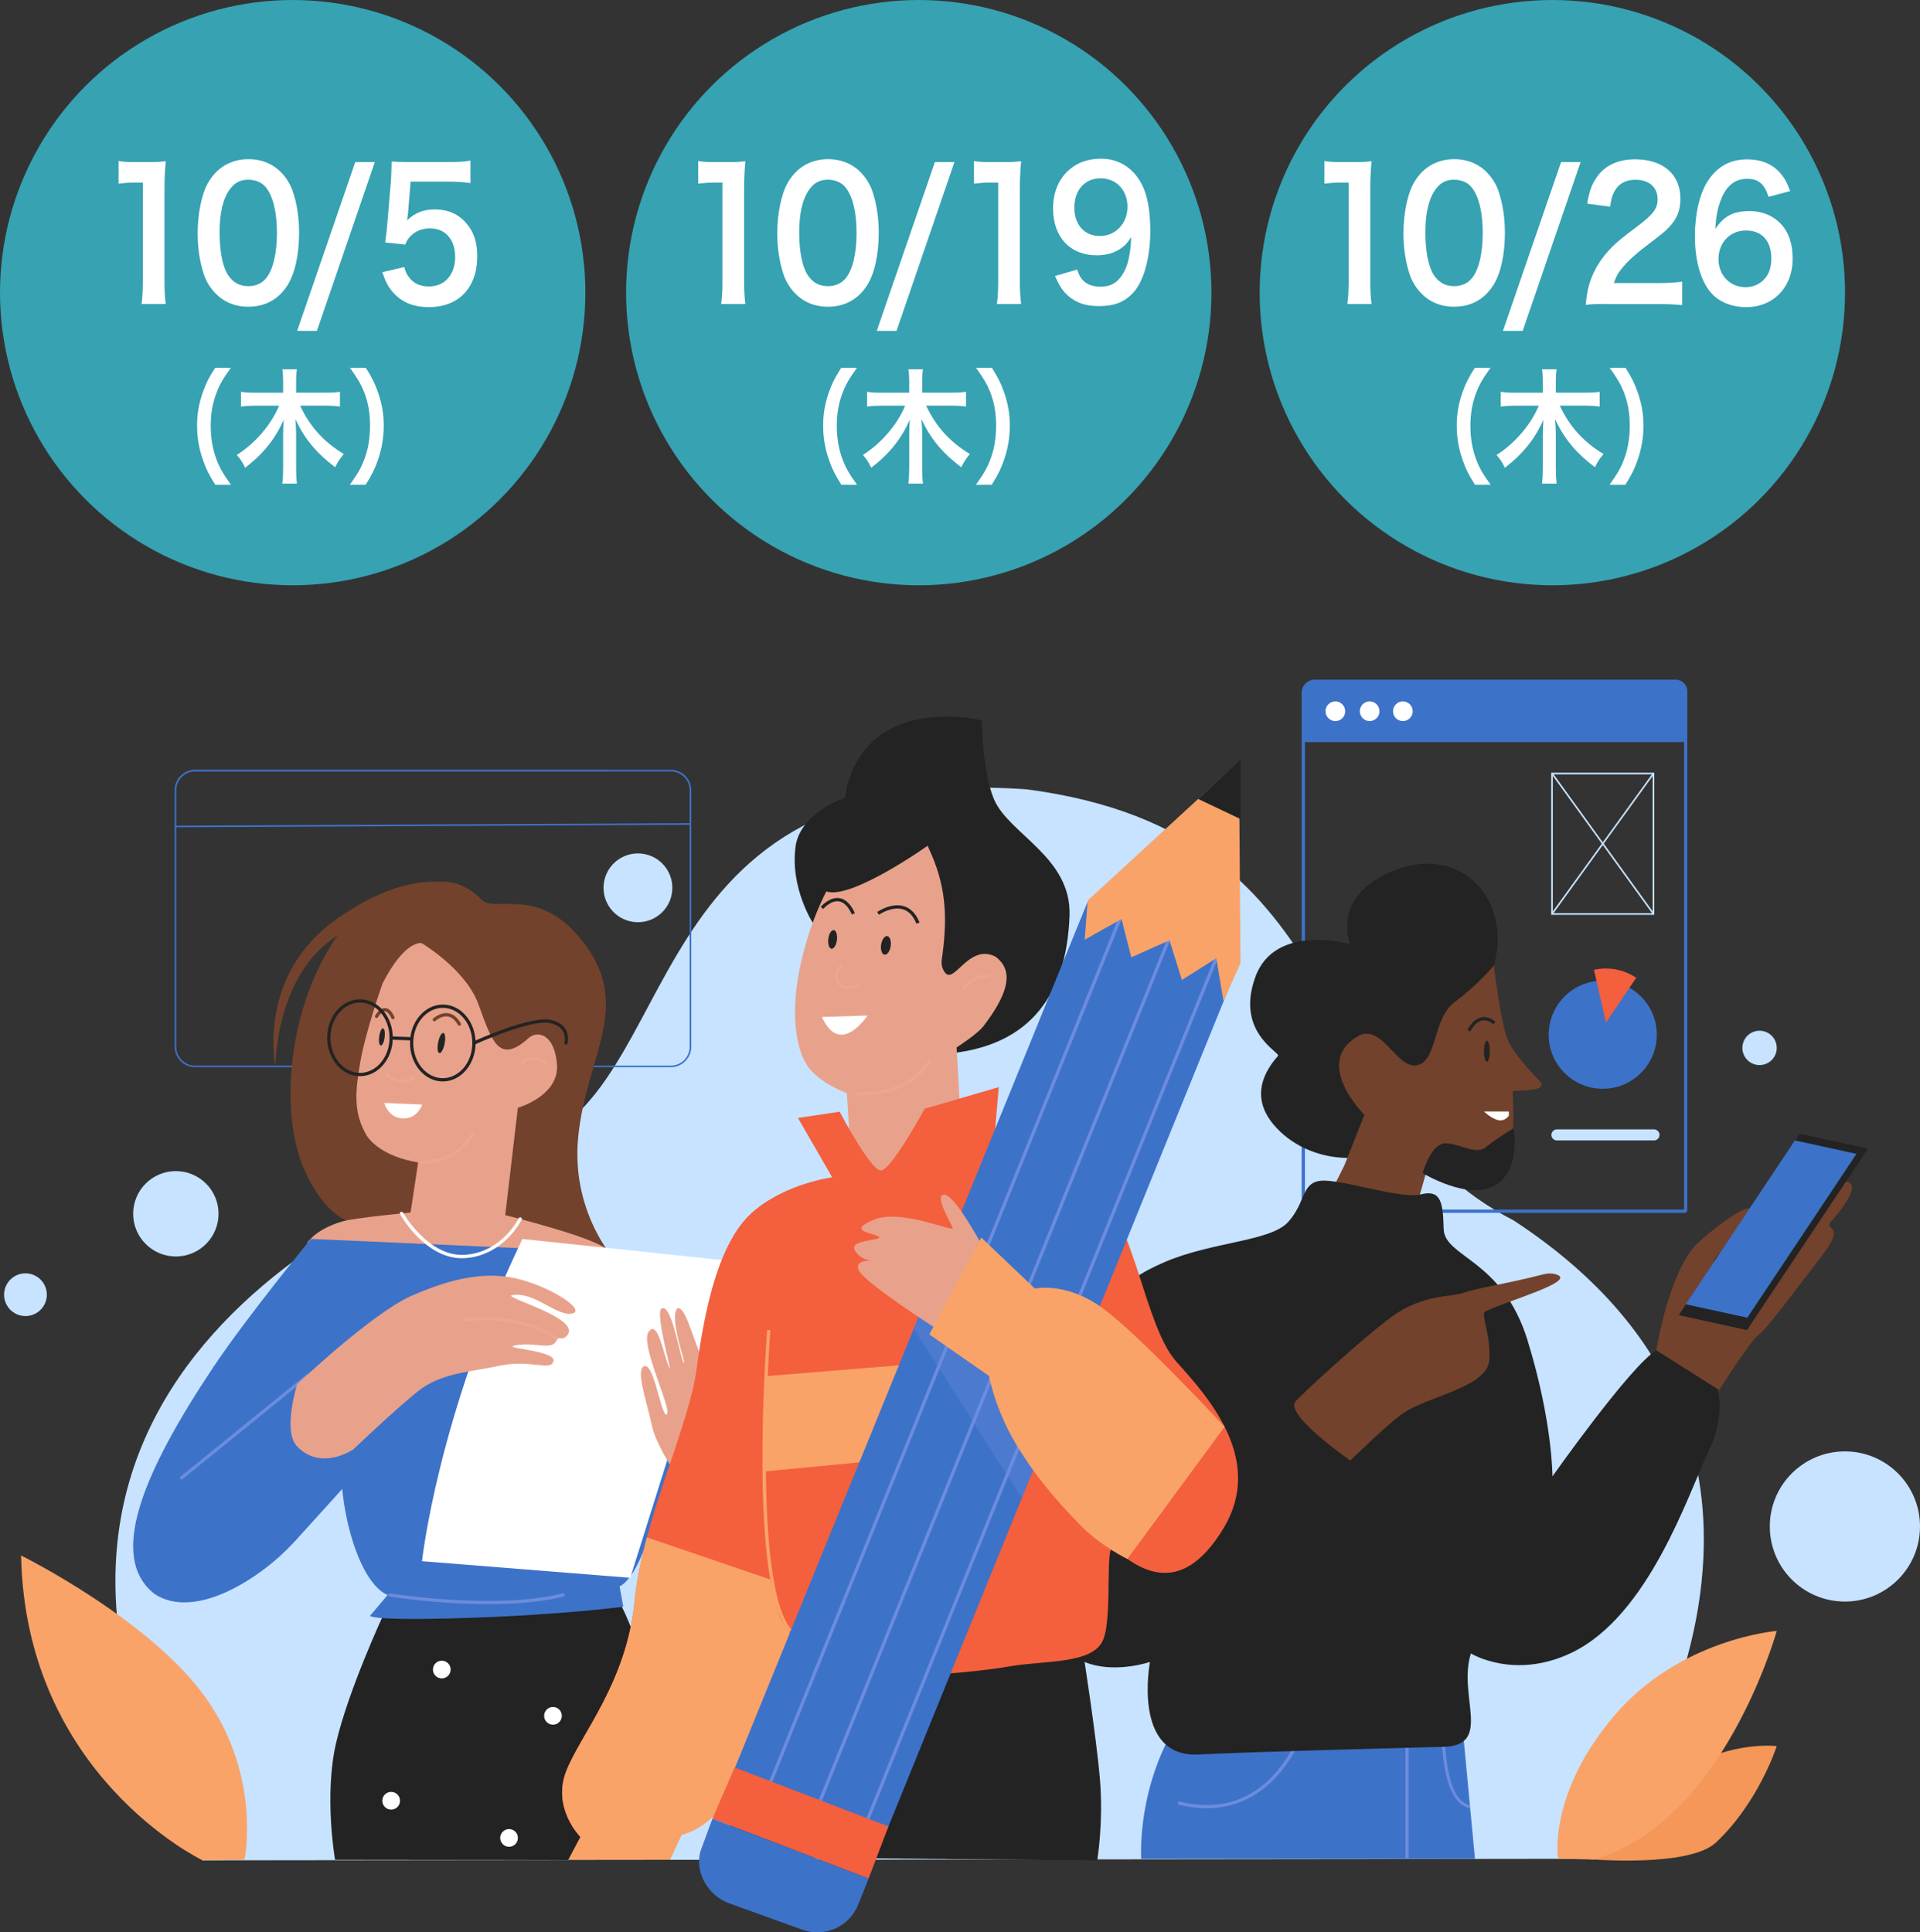 <?xml version="1.0" encoding="UTF-8"?>
<svg xmlns="http://www.w3.org/2000/svg" viewBox="0 0 403.43 406.09">
  <rect x="0" y="0" width="403.43" height="406.09" fill="#333333" stroke="none"/>
  <defs>
    <style>
      .cls-1 {
        fill: #c7e3ff;
      }

      .cls-1, .cls-2, .cls-3, .cls-4, .cls-5, .cls-6, .cls-7, .cls-8, .cls-9, .cls-10, .cls-11, .cls-12, .cls-13, .cls-14, .cls-15, .cls-16, .cls-17, .cls-18 {
        stroke-width: 0px;
      }

      .cls-2, .cls-4, .cls-9, .cls-11, .cls-12, .cls-17, .cls-19 {
        mix-blend-mode: multiply;
      }

      .cls-2, .cls-7 {
        fill: #232323;
      }

      .cls-3 {
        fill: #f45f3d;
      }

      .cls-20 {
        isolation: isolate;
      }

      .cls-4, .cls-8 {
        fill: #f9a369;
      }

      .cls-5 {
        fill: #030300;
      }

      .cls-6 {
        fill: #f49758;
      }

      .cls-9, .cls-11, .cls-15 {
        fill: #6c8cdd;
      }

      .cls-10 {
        fill: #fff;
      }

      .cls-11 {
        opacity: .3;
      }

      .cls-12 {
        opacity: .57;
      }

      .cls-12, .cls-13 {
        fill: #73422c;
      }

      .cls-14 {
        fill: #3d72c9;
      }

      .cls-16 {
        fill: #36a2b2;
      }

      .cls-17 {
        fill: #f2aa97;
        opacity: .5;
      }

      .cls-18 {
        fill: #e8a28b;
      }
    </style>
  </defs>
  <g class="cls-20">
    <g id="_指示書" data-name="指示書">
      <g>
        <g>
          <path class="cls-1" d="m42.54,390.95l291.53-.32s63.35-82.23-16.06-134.18c-45.02-23.05-31.14-81.2-102.25-90.57-84.17-5.87-70.86,64.31-106.24,75.27-31.02,9.48-124.41,50.96-66.98,149.79Z"/>
          <g>
            <path class="cls-14" d="m353.96,254.88h-79.88c-.32,0-.58-.25-.58-.57v-98.48c0-.31.26-.57.58-.57h79.88c.32,0,.58.25.58.57v98.48c0,.31-.26.57-.58.57Zm-79.77-.69h79.67v-98.24h-79.67v98.24Z"/>
            <path class="cls-14" d="m352.08,142.83c.68,0,1.29.28,1.74.72.45.45.72,1.06.72,1.74v10.29c0,.34-.45.03-.58.03h-79.88c-.13,0-.58.21-.58.19v-10.21c0-.62.21-1.2.56-1.66.5-.66,1.3-1.09,2.19-1.09h75.83Z"/>
            <path class="cls-10" d="m296.84,149.47c0,1.14-.93,2.07-2.07,2.07s-2.07-.93-2.07-2.07.93-2.07,2.07-2.07,2.07.93,2.07,2.07Z"/>
            <path class="cls-10" d="m289.86,149.47c0,1.14-.93,2.07-2.07,2.07s-2.07-.93-2.07-2.07.93-2.07,2.07-2.07,2.07.93,2.07,2.07Z"/>
            <path class="cls-10" d="m282.65,149.47c0,1.14-.93,2.07-2.07,2.07s-2.07-.93-2.07-2.07.93-2.07,2.07-2.07,2.07.93,2.07,2.07Z"/>
            <g>
              <path class="cls-1" d="m347.6,192.25h-21.66v-29.87h21.66v29.87Zm-21.32-.34h20.98v-29.18h-20.98v29.18Z"/>
              <rect class="cls-1" x="318.56" y="177.14" width="36.42" height=".34" transform="translate(-4.22 346.38) rotate(-54.14)"/>
              <rect class="cls-1" x="336.6" y="159.11" width=".34" height="36.42" transform="translate(-40.06 230.73) rotate(-35.84)"/>
            </g>
            <rect class="cls-1" x="300.51" y="197.67" width=".34" height="52.96" transform="translate(-74.31 218.47) rotate(-35.84)"/>
            <g>
              <circle class="cls-14" cx="336.77" cy="217.45" r="11.36"/>
              <path class="cls-3" d="m337.44,214.89l6.36-9.41c-1.82-1.23-4.01-1.95-6.36-1.95-.87,0-1.71.1-2.52.28l2.52,11.08Z"/>
            </g>
            <path class="cls-1" d="m347.54,239.66h-20.4c-.64,0-1.16-.52-1.16-1.16h0c0-.64.52-1.16,1.16-1.16h20.4c.64,0,1.16.52,1.16,1.16h0c0,.64-.52,1.16-1.16,1.16Z"/>
          </g>
          <g>
            <path class="cls-14" d="m140.96,224.27H40.99c-.96,0-1.91-.33-2.66-.93-1.03-.82-1.63-2.05-1.63-3.36v-53.92c0-1.14.45-2.22,1.26-3.03s1.89-1.26,3.03-1.26h99.97c1.14,0,2.22.45,3.03,1.26s1.26,1.89,1.26,3.03v53.92c0,1.14-.45,2.22-1.26,3.03-.81.81-1.89,1.26-3.03,1.26Zm-99.97-62.15c-1.05,0-2.04.41-2.79,1.16-.75.75-1.16,1.74-1.16,2.79v53.92c0,1.2.55,2.33,1.5,3.09.71.56,1.55.86,2.45.86h99.97c1.05,0,2.04-.41,2.79-1.16.75-.75,1.16-1.74,1.16-2.79v-53.92c0-1.05-.41-2.04-1.16-2.79-.75-.75-1.74-1.16-2.79-1.16H40.99Z"/>
            <rect class="cls-14" x="36.87" y="173.26" width="108.21" height=".34" transform="translate(-.84 .44) rotate(-.28)"/>
          </g>
          <g>
            <path class="cls-13" d="m80.6,256.53s-9.28,5.39-16.53-10.42c-5.66-12.35-3.49-35.45,7.37-50.24,6.5-8.85,15.95-10.91,22.28-10.55,2.82.16,5.38,1.6,7.41,3.71,2.86,2.98,11.96-3.16,21.3,8.78,10.67,13.66.76,24.04-.93,41.04-1.69,17,8.91,27.39,8.91,27.39l-49.8-9.72Z"/>
            <path class="cls-18" d="m80.39,206.65s-3.59,10.15-4.68,16.53c-1.06,6.19-1.54,10.55,1.35,15.49,3.24,4.7,10.8,5.6,10.8,5.6l-1.59,10.55s-11.59,1.08-14.28,1.85c-5.6,1.6-7.39,4.45-7.39,4.45-.33.74,8.56,1.82,25.61,2.65,17.05.83,37.65-.4,37.65-.63,0-2.39-21.7-7.78-21.7-7.78l2.65-22.56s8.72-2.49,8.22-9.11c-.49-6.38-4.07-7.27-6.08-5.45-6.31,5.71-7.74.04-10.46-7.29-2.71-7.33-11.91-12.75-11.91-12.75,0,0-3.42-.81-8.2,8.46Z"/>
            <path class="cls-13" d="m82.55,214.19c-.13,0-.26-.08-.31-.2-.29-.65-.76-1.43-1.33-1.45-.66-.02-1.31.9-1.49,1.23-.09.17-.3.23-.47.13-.17-.09-.23-.3-.13-.47.09-.17.94-1.64,2.12-1.58.74.03,1.39.66,1.93,1.86.08.17,0,.38-.17.45-.05.02-.09.03-.14.03Z"/>
            <path class="cls-7" d="m86.42,218.65s0,0-.01,0l-4.09-.16c-.19,0-.34-.17-.33-.36,0-.19.16-.34.36-.33l4.09.16c.19,0,.34.17.33.36,0,.18-.16.33-.34.33Z"/>
            <path class="cls-13" d="m96.52,215.56c-.12,0-.24-.06-.3-.17-.59-1.05-1.3-1.64-2.12-1.77-1.36-.21-2.59.91-2.61.92-.14.13-.36.12-.48-.02-.13-.14-.12-.36.02-.48.06-.06,1.49-1.36,3.18-1.1,1.03.16,1.91.87,2.61,2.11.09.17.03.37-.13.47-.05.03-.11.04-.17.04Z"/>
            <path class="cls-7" d="m92.06,219.06c.23-1.17.73-2.06,1.1-1.98.38.07.49,1.08.26,2.25-.23,1.17-.73,2.06-1.1,1.98-.38-.07-.49-1.08-.26-2.25Z"/>
            <path class="cls-10" d="m80.73,231.78s.87,3.25,3.98,3.26c3.11.02,3.99-2.91,3.99-2.91l-7.97-.35Z"/>
            <path class="cls-7" d="m75.64,226.16c-3.8,0-6.89-3.62-6.89-8.08s3.09-8.08,6.89-8.08,6.89,3.62,6.89,8.08-3.09,8.08-6.89,8.08Zm0-15.47c-3.42,0-6.21,3.32-6.21,7.39s2.78,7.39,6.21,7.39,6.21-3.32,6.21-7.39-2.78-7.39-6.21-7.39Z"/>
            <path class="cls-7" d="m93.04,227.27c-3.8,0-6.89-3.62-6.89-8.08s3.09-8.08,6.89-8.08,6.89,3.62,6.89,8.08-3.09,8.08-6.89,8.08Zm0-15.47c-3.42,0-6.21,3.32-6.21,7.39s2.78,7.39,6.21,7.39,6.21-3.32,6.21-7.39-2.78-7.39-6.21-7.39Z"/>
            <path class="cls-17" d="m84.45,227.54c-2.2,0-3.54-1.63-3.56-1.65-.12-.15-.09-.36.05-.48.15-.12.36-.09.48.05h0c.08.1,2.1,2.53,5.28.75.17-.09.37-.03.47.13.09.17.03.37-.13.47-.96.54-1.83.73-2.59.73Z"/>
            <path class="cls-7" d="m79.67,217.84c.13-.99.49-1.76.81-1.72.32.04.47.88.34,1.87-.13.99-.49,1.76-.81,1.72-.32-.04-.47-.88-.34-1.87Z"/>
            <path class="cls-17" d="m114.41,223.7c-.07,0-.15-.02-.21-.07-2.29-1.79-4.11-.1-4.19-.02-.14.13-.35.13-.49-.01-.13-.14-.13-.35.01-.49.02-.02,2.33-2.17,5.09-.02.15.12.18.33.06.48-.07.09-.17.13-.27.13Z"/>
            <path class="cls-7" d="m80.56,339.34s-7.37,15.87-9.94,26.94c-2.57,11.07-.22,24.54-.22,24.54l70.2.03s-.62-34.84-10.12-53.56c-.31-.62-49.92,2.05-49.92,2.05Z"/>
            <path class="cls-14" d="m65.32,260.37s-13.39,16.29-20.47,26.9c-15.07,22.59-22.15,40.06-12.37,47.71,8.55,5.62,22.4-3.32,29.38-10.97,6.97-7.65,10.05-11.11,10.05-11.11,0,0,.56,7.54,3.49,14.51,2.92,6.97,6.07,7.76,6.07,7.76l-3.71,4.39s-.11,1.13,20.36.45c20.47-.67,32.85-2.36,32.85-2.36l-.79-4.27s2.7-.9,5.4-8.44c2.7-7.54.9-1.24.9-1.24,0,0,18.54,19.37,28.91,8.32,10.35-11.02-18.84-48.03-28.65-59.49-4.5-5.25-8.87-9.4-8.87-9.4l-62.55-2.77Z"/>
            <path class="cls-10" d="m109.77,260.37l43.58,4.61-20.92,66.6-43.76-3.49s3.33-30.71,21.1-67.72Z"/>
            <path class="cls-18" d="m148.18,318.75s-9.79-12.82-11.14-18.9c-1.35-6.07-3.55-12.19-1.63-12.75,1.91-.56,3.31,9.07,4.46,10.17,2.14.45-5.52-14.53-3.61-17.35,1.91-2.81,3.15,4.63,4.28,7.33,1.13,2.7-3.04-11.37-1.54-12.26,1.98-1.17,3.71,8.94,4.49,11.06,1.46,2.7-3.23-9.24-1.1-11.15,2.03-.23,3.55,8.53,6.7,13.93,3.15,5.4-.22-8.77.34-11.92.56-3.15,2.02-1.35,3.37,6.86,1.35,8.21-.45,12.6,2.02,17.44,2.47,4.84,10.91,12.6,7.2,20.7-3.71,8.1-10.57,1.01-13.84-3.15Z"/>
            <path class="cls-9" d="m38.17,310.9c-.1,0-.2-.04-.27-.13-.12-.15-.1-.36.05-.48l26.42-21.43c.15-.12.36-.1.48.05.12.15.1.36-.05.48l-26.42,21.43c-.06.05-.14.08-.22.08Z"/>
            <path class="cls-18" d="m62.41,290.91s15.84-15,24.05-18.59c8.2-3.59,15.86-5.46,23.21-3.35,7.35,2.11,13.61,6.64,10.38,7.1-3.24.46-7.79-4.68-12.45-3.89-2.21.37,13.97,4.65,11.76,8.18-.98,1.59-2.2.48-2.33,1.01-.68,2.71-4.42.54-8.71,1.35-3.36.64,8.43,1.01,7.99,3.29-.43,2.28-4.8-.4-11.29.99-6.49,1.39-12.34,1.49-17.25,5.41-4.91,3.93-13.52,12.18-13.52,12.18,0,0-6.82,4.7-11.89-.7-2.98-3.17.06-12.97.06-12.97Z"/>
            <path class="cls-9" d="m102.48,337.11c-10.74,0-20.47-1.57-20.61-1.59-.19-.03-.31-.21-.28-.39.03-.19.21-.32.39-.28.22.04,21.98,3.55,36.28,0,.18-.05.37.07.42.25.05.18-.07.37-.25.42-4.84,1.2-10.53,1.6-15.95,1.6Z"/>
            <path class="cls-13" d="m57.86,224.07s0-21.32,15.09-28.57c15.09-7.26,28.18-6.46,28.18-6.46,0,0-9.18-10.57-30.09,3.88-17.25,11.92-13.17,31.16-13.17,31.16Z"/>
            <path class="cls-7" d="m118.93,219.54s-.06,0-.09-.01c-.18-.05-.29-.24-.24-.42,0-.01.34-1.34-.37-2.49-.5-.8-1.39-1.35-2.65-1.61-4.09-.87-15.72,4.45-15.84,4.5-.17.08-.38,0-.46-.17-.08-.17,0-.38.17-.46.49-.22,11.95-5.46,16.26-4.55,1.46.31,2.5.96,3.1,1.93.86,1.41.47,2.96.45,3.02-.04.15-.18.25-.33.25Z"/>
            <path class="cls-17" d="m88.73,244.61c-.27,0-.43-.01-.44-.01-.19-.02-.33-.18-.31-.37.02-.19.18-.33.37-.31.07,0,7.17.5,10.82-5.98.09-.17.3-.22.47-.13.17.09.22.3.13.47-3.33,5.91-9.37,6.34-11.04,6.34Z"/>
            <path class="cls-17" d="m117.02,281.7c-.07,0-.13-.02-.19-.06-8.5-5.77-18.88-3.92-18.99-3.9-.19.03-.37-.09-.4-.27-.03-.19.09-.37.27-.4.11-.02,10.77-1.92,19.5,4,.16.11.2.32.09.48-.07.1-.17.15-.28.15Z"/>
            <path class="cls-10" d="m97.08,264.42c-7.74,0-12.79-8.87-13.01-9.26-.09-.17-.03-.37.13-.47.17-.09.37-.03.47.13.05.09,5.37,9.43,13.08,8.88,7.73-.55,11.21-7.62,11.25-7.69.08-.17.29-.24.46-.16.17.08.24.29.16.46-.04.07-3.7,7.5-11.82,8.08-.24.02-.48.03-.72.03Z"/>
            <path class="cls-10" d="m94.69,350.86c0,1.03-.83,1.86-1.86,1.86s-1.86-.83-1.86-1.86.83-1.86,1.86-1.86,1.86.83,1.86,1.86Z"/>
            <path class="cls-10" d="m118.05,360.58c0,1.03-.83,1.86-1.86,1.86s-1.86-.83-1.86-1.86.83-1.86,1.86-1.86,1.86.83,1.86,1.86Z"/>
            <path class="cls-10" d="m84.05,378.43c0,1.03-.83,1.86-1.86,1.86s-1.86-.83-1.86-1.86.83-1.86,1.86-1.86,1.86.83,1.86,1.86Z"/>
            <path class="cls-10" d="m108.82,386.24c0,1.03-.83,1.86-1.86,1.86s-1.86-.83-1.86-1.86.83-1.86,1.86-1.86,1.86.83,1.86,1.86Z"/>
          </g>
          <g>
            <path class="cls-14" d="m309.92,390.63l-2.95-31.23s-58.16.5-58.55,1.08c-9.76,14.43-8.62,30.15-8.62,30.15h70.12Z"/>
            <rect class="cls-9" x="295.3" y="359.4" width=".69" height="31.23"/>
            <path class="cls-9" d="m253.48,380c-1.77,0-3.69-.22-5.74-.71-.18-.04-.3-.23-.25-.41.04-.18.23-.3.41-.25,8.57,2.04,15.63-.35,20.98-7.1,4.01-5.07,5.51-10.83,5.52-10.88.05-.18.23-.3.42-.25.18.05.29.23.25.42-.01.06-1.54,5.94-5.63,11.12-3.09,3.91-8.2,8.07-15.94,8.07Z"/>
            <path class="cls-9" d="m308.92,380.01c-7.03-1.2-6.03-19.47-5.98-20.24l.68.04c-.01.18-1.06,18.41,5.23,19.51l.07.69Z"/>
            <path class="cls-7" d="m269.04,237.85c-3.91-3.67-6.54-9.13-.48-15.98.23-.88-8.96-5.04-4.79-16.55,4.17-11.5,19.96-6.85,19.96-6.85,0,0-4.12-9.62,8.19-15.12,15.04-6.72,26.06,5.95,21.89,19.91-3.87,12.96-2.48,39.16-29.64,40.07-5.57.19-11.07-1.67-15.14-5.48Z"/>
            <path class="cls-13" d="m313.89,202.9s1.53,12.92,3.06,15.97c1.53,3.06,4.44,5.97,6.67,8.47,1.86,2.09-5.28,1.81-5.69,1.94-.42.14,1.67,16.11-4.03,18.2-5.7,2.08-14.31-.83-14.31-.83l-3.89,13.75h-20.97l7.78-15.56,4.17-10.56s-10.91-10.84-1.46-16.46c5.14-3.06,8.26,7.01,12.57,6.04,4.31-.97,3.19-9.86,7.92-13.33,4.72-3.47,8.2-7.64,8.2-7.64Z"/>
            <path class="cls-7" d="m298.94,246.52s1.72-6.38,4.9-6.25c3.19.12,6.25,2.57,8.46.74,2.21-1.84,5.76-3.92,5.76-3.92,0,0,1.59,8.71-3.92,12.02-5.52,3.31-15.2-2.57-15.2-2.57Z"/>
            <path class="cls-7" d="m311.81,220.9c0-1.22.27-2.21.61-2.21s.61.99.61,2.21-.27,2.21-.61,2.21-.61-.99-.61-2.21Z"/>
            <path class="cls-7" d="m308.94,216.75l-.62-.29c.04-.09,1.09-2.27,2.95-2.67.98-.21,1.98.11,2.98.96l-.44.52c-.83-.7-1.63-.98-2.39-.81-1.53.33-2.46,2.27-2.47,2.29Z"/>
            <path class="cls-12" d="m291.36,226.82c-.81-6.11-5.24-5.95-5.28-5.96l-.04-.69c.05,0,5.11-.18,6,6.55l-.68.09Z"/>
            <path class="cls-7" d="m228.64,288.75c3.85-15.25,5.87-19.08,15.9-23.45,10.04-4.37,22.39-4.37,26.12-8.49,3.73-4.12,2.76-8.15,6.75-8.66,3.99-.51,16.93,3.9,21.04,2.87,4.12-1.03,4.76,1.16,4.89,7.21.13,6.05,12.35,6.31,17.62,23.42,5.28,17.11,5.24,28.61,5.24,28.61,0,0,16.44-23.29,21.82-26.48,6.12-3.63,18.41,5.51,11,21.16-4.33,9.15-12.57,34.61-28.81,42.39-12.04,5.77-21.15.14-21.15.14-2.81,8.9,4.67,19.36-5.74,19.63-12.23.33-37.64.96-51.58,1.61-13.94.65-10.11-19.45-10.11-19.45,0,0-26.13,8.97-21.34-23.27,5.14-22.95,4.27-21.11,8.35-37.23Z"/>
            <path class="cls-13" d="m348.03,283.77s2.43-15.69,8.22-22.07c4.95-4.75,15.75-12.36,9.84-4.04-3.26,4.6-8.83,8.53-4.49,8.52,4.34-.01,21.82-17.9,25.96-17.88,4.14.02-.91,6.32-2.8,8.36-1.89,2.04,3.26.3-1.58,6.76-4.07,5.23-11.71,15.69-13.59,17.03-1.88,1.35-8.35,11.67-8.35,11.67l-13.22-8.35Z"/>
            <path class="cls-7" d="m378.15,238.24l14.34,3.14-25.42,38.14-14.34-3.14,25.42-38.14Z"/>
            <path class="cls-14" d="m377.14,239.66l12.94,2.83-22.94,34.43-12.94-2.83,22.94-34.43Z"/>
            <path class="cls-10" d="m311.81,233.58s1.33,1.33,2.84,1.78c1.51.44,2.39-.89,2.39-.89v-.89h-5.23Z"/>
            <path class="cls-2" d="m242.09,349.59c-.16,0-.3-.11-.34-.27-.04-.19.08-.37.27-.41,13.26-2.75,23.81-14.05,30.32-23.04,7.07-9.76,11.04-18.98,11.08-19.07.07-.17.28-.26.45-.18.17.07.26.28.18.45-.04.09-4.04,9.38-11.15,19.21-6.58,9.09-17.26,20.51-30.73,23.31-.02,0-.05,0-.07,0Z"/>
            <path class="cls-2" d="m309.58,347.49s-.05,0-.08,0c-.18-.04-.3-.23-.26-.41,5.65-24.51,3.48-41.93,3.46-42.1-.02-.19.11-.36.3-.38.19-.02.36.11.38.3.02.17,2.21,17.7-3.47,42.34-.04.16-.18.27-.33.27Z"/>
            <path class="cls-13" d="m292.55,276.64c6.46-4.74,12.58-4.02,14.98-4.96,2.29-.9,9.41-1.95,16.76-3.88.84-.22,1.73-.25,2.56-.02,5.11,1.41-10.93,5.79-14.84,7.88-.88.68,1.27,4.8.93,10.1-.37,5.79-12.62,7.52-18.13,11.24-2.91,1.97-11.09,9.93-11.09,9.93,0,0-13.59-9.4-11.57-12.32.77-1.11,13.98-13.27,20.39-17.97Z"/>
          </g>
          <path class="cls-6" d="m334.08,390.72h0s20.83,1.77,26.46-3.5c9-8.43,12.79-20.27,12.79-20.27,0,0-21.65-2.96-39.26,23.77Z"/>
          <circle class="cls-1" cx="134.05" cy="186.59" r="7.23" transform="translate(-78.35 274.18) rotate(-76.72)"/>
          <circle class="cls-1" cx="369.72" cy="220.22" r="3.61" transform="translate(56.07 514.86) rotate(-73.99)"/>
          <circle class="cls-1" cx="36.95" cy="255.08" r="8.97"/>
          <circle class="cls-1" cx="5.35" cy="272.09" r="4.49" transform="translate(-190.83 83.47) rotate(-45)"/>
          <circle class="cls-1" cx="387.65" cy="320.79" r="15.78"/>
          <g>
            <path class="cls-7" d="m227.58,347.21s2.78,17.68,3.54,26.75c.76,9.06-.57,16.99-.57,16.99l-79.26-.7,12.62-39.28,63.67-3.76Z"/>
            <path class="cls-7" d="m171,194.3s-5.23-7.84-3.76-16.9c1.45-6.95,10.36-9.73,10.36-9.73,0,0,.48-9.31,8.97-14.19,8.53-4.9,19.79-2.07,19.79-2.07,0,0-.11,10.37,2.5,16.56,3.09,7.32,16.34,12.16,15.87,24.49-.47,12.33-4.91,26-23.36,28.7-18.45,2.69-30.38-26.86-30.38-26.86Z"/>
            <path class="cls-18" d="m173.65,187.32s-3.71,6.6-5.71,16.74c-2,10.14-.38,17.77,2.4,20.82,2.94,3.23,7.6,4.85,7.6,4.85l1.08,17.35,23.41-1.76-1.43-25.2s4.36-2.8,5.65-4.48c4.45-5.83,7.03-11.43,2.41-14.67-6.09-2.87-9.05,7.62-11.03,2.42-.2-.53-.23-1.15-.13-1.82,1.14-8,1.04-14.53-2.15-21.95l-.84-1.88s-16.12,11.42-21.26,9.59Z"/>
            <path class="cls-17" d="m178.22,207.87c-.98,0-1.95-.3-2.45-1.39-1.11-1.41.92-4.06,1.01-4.17l.46.36c-.52.67-1.72,2.61-1,3.48l.04.07c.64,1.44,2.41,1.17,4.05.71l.15.56c-.53.15-1.4.39-2.26.39Z"/>
            <path class="cls-17" d="m202.76,207.86l-.54-.42c.11-.14,2.73-3.46,5.85-2.46l-.21.65c-2.67-.85-5.08,2.2-5.1,2.23Z"/>
            <path class="cls-10" d="m172.71,213.72l9.56-.3s-5.71,8.84-9.56.3Z"/>
            <path class="cls-3" d="m119.43,390.84l21.37-.13,2.36-5.1c5.52-4.38,11.45-8.65,14.13-14.49,2.68-5.84,7.53-23.18,7.53-23.18,0,0-6.36,3.08,6.53,4.22,12.89,1.13,33.48-.65,40.68-1.95,7.2-1.3,17.57-.38,19.75-5.57,2.18-5.19.09-21.97,2.52-19.03,5.46,4.63,14.06,10,22.77-4.42,8.71-14.43-3.18-27.56-9.88-35.02-6.7-7.46-8.87-29.99-16.91-35.99-8.04-6-21.76-6.16-21.76-6.16l1.34-15.56-15.57,4.54s-7.03,12.97-9.21,12.97-8.66-12.35-8.66-12.35l-8.75,1.32,7.2,12.48s-10.04,1.3-16.91,7.46c-6.86,6.16-9.88,19.94-11.55,32.59-1.67,12.65-11.38,31.78-13.06,48.96-1.67,17.18-11.38,28.05-14.4,35.83-3.01,7.78,3.01,13.78,3.01,13.78l-2.54,4.8Z"/>
            <path class="cls-17" d="m181.45,230.19c-1.12,0-1.82-.09-1.85-.1l.1-.68c.11.01,10.6,1.38,15.56-6.99l.59.35c-3.89,6.58-11.03,7.41-14.39,7.41Z"/>
            <path class="cls-7" d="m192.56,194.11c-.65-1.63-1.61-2.65-2.85-3.02-2.36-.7-4.99,1.12-5.02,1.14l-.39-.56c.12-.08,2.94-2.03,5.61-1.23,1.45.43,2.56,1.58,3.3,3.42l-.64.26Z"/>
            <path class="cls-7" d="m179,192.18c-.76-1.68-1.69-2.61-2.75-2.76-1.7-.24-3.26,1.58-3.28,1.6l-.52-.44c.07-.09,1.83-2.13,3.9-1.84,1.31.18,2.41,1.25,3.28,3.16l-.63.28Z"/>
            <path class="cls-7" d="m185.14,198.53c.16-1.08.74-1.88,1.3-1.8.55.08.87,1.02.71,2.1-.16,1.08-.74,1.88-1.3,1.8-.55-.08-.87-1.02-.71-2.1Z"/>
            <path class="cls-7" d="m174.05,197.27c.14-1.08.66-1.89,1.16-1.8.5.08.78,1.03.64,2.11-.14,1.08-.66,1.89-1.16,1.8-.5-.08-.78-1.03-.64-2.11Z"/>
            <polygon class="cls-8" points="160.98 289.2 227.32 283.77 227.92 302.79 160.58 309.23 160.98 289.2"/>
            <path class="cls-4" d="m165.85,342.98c-8.66-9.59-4.83-61.29-4.66-63.49l.68.05c-.04.54-3.98,53.61,4.48,62.97l-.51.46Z"/>
            <path class="cls-8" d="m161.8,331.91l-25.87-8.83c-1.2,4.48-2.15,8.98-2.57,13.35-1.67,17.18-11.38,28.05-14.4,35.83-3.01,7.78,3.01,13.78,3.01,13.78l-2.54,4.8h21.33s2.4-5.23,2.4-5.23c6.53-1.65,11.45-8.65,14.13-14.49,2.02-4.41,8.28-21.33,9.76-26.44,0,0-2.53-3.36-3.08-4.65-.82-1.91-2.17-8.12-2.17-8.12Z"/>
            <g>
              <path class="cls-14" d="m228.5,189.61l31.64,13.33-73.77,181.66-31.99-12.99,74.11-182Z"/>
              <g class="cls-19">
                <line class="cls-5" x1="255.58" y1="201.37" x2="182.08" y2="382.86"/>
                <rect class="cls-15" x="120.93" y="291.77" width="195.8" height=".69" transform="translate(-134.04 385.4) rotate(-67.97)"/>
              </g>
              <g class="cls-19">
                <line class="cls-5" x1="245.59" y1="197.47" x2="172.1" y2="378.96"/>
                <rect class="cls-15" x="110.94" y="287.87" width="195.8" height=".69" transform="translate(-136.67 373.7) rotate(-67.97)"/>
              </g>
              <g class="cls-19">
                <line class="cls-5" x1="235.37" y1="193.02" x2="161.88" y2="374.51"/>
                <rect class="cls-15" x="100.72" y="283.42" width="195.8" height=".69" transform="translate(-138.93 361.45) rotate(-67.97)"/>
              </g>
              <path class="cls-8" d="m260.33,160.02l-31.79,29.23-.62,8.23,7.73-4.35,2.06,8.05,8.03-3.58,2.6,8.34,7.23-4.57,1.5,9.01,3.58-7.97-.32-42.39Z"/>
              <polygon class="cls-7" points="251.75 167.9 260.66 172.13 260.66 159.63 251.75 167.9"/>
              <path class="cls-3" d="m154.37,371.44l32.31,12.39-4.17,10.95-32.82-12.58,4.67-10.76Z"/>
              <polygon class="cls-11" points="214.69 314.86 220.51 300.53 197.29 266.25 192 279.23 214.69 314.86"/>
              <path class="cls-14" d="m149.7,382.2l32.82,12.58-2.21,5.51c-1.85,4.61-7.02,6.93-11.7,5.25l-15.46-5.58c-4.47-1.61-7.46-6.9-5.81-11.36l2.36-6.39Z"/>
            </g>
            <path class="cls-18" d="m205.84,260.81s-5.38-9.86-7.48-9.76c-2.1.09,1.28,5.66,1.82,6.93.55,1.28-10.68-4.11-16.61-1.64-5.93,2.46.09,2.74,1.09,3.56,1,.82-6.48.55-5.02,2.92,1.46,2.37,4.2,2.1,4.2,2.1,0,0-4.75-.46-3.29,2.19,1.46,2.65,15.79,11.86,15.79,11.86l9.49-18.16Z"/>
            <path class="cls-8" d="m195.27,280.43l12.54,8.73s1.2,6.84,5.64,14.27c3.7,6.2,7.94,11.33,13.45,16.99,4.47,4.59,9.98,7.2,9.98,7.2l20.44-27.78s-17.58-18.96-25.42-24.77c-7.84-5.82-14.45-4.27-14.45-4.27l-11.27-10.73-10.91,20.36Z"/>
          </g>
          <path class="cls-8" d="m4.43,326.89s27.34,13.54,38.96,30.12c11.62,16.58,7.99,33.78,7.99,33.78l-8.84.15s-37.2-17.81-38.11-64.06Z"/>
          <path class="cls-8" d="m327.38,390.63s-2.21-13.41,11.6-29.84c13.81-16.43,34.35-18.05,34.35-18.05,0,0-11.11,40.26-38.41,48.03l-7.55-.15Z"/>
        </g>
        <g>
          <circle class="cls-16" cx="193.05" cy="61.5" r="61.5"/>
          <g>
            <path class="cls-10" d="m151.53,63.88c.2-1.46.27-2.92.27-4.87v-20.64h-1.62c-1.25,0-2.23.08-3.47.22v-4.76c1.05.19,1.79.23,3.37.23h3.1c1.72,0,2.23-.04,3.44-.19-.2,2.21-.27,3.93-.27,6.18v18.96c0,1.99.07,3.33.27,4.87h-5.09Z"/>
            <path class="cls-10" d="m166.86,61.44c-1.01-1.12-1.79-2.44-2.23-3.78-.88-2.66-1.31-5.58-1.31-8.62,0-3.97.81-8.09,2.06-10.38,1.82-3.37,4.86-5.21,8.6-5.21,2.87,0,5.33,1.05,7.12,3.03,1.01,1.12,1.79,2.44,2.23,3.78.88,2.62,1.31,5.62,1.31,8.69,0,4.61-.91,8.65-2.5,11.09-1.89,2.92-4.69,4.42-8.19,4.42-2.87,0-5.29-1.05-7.08-3.03Zm10.76-2.88c1.52-1.76,2.36-5.24,2.36-9.63s-.84-7.75-2.36-9.59c-.81-1.01-2.16-1.57-3.68-1.57-1.62,0-2.8.6-3.78,1.91-1.48,1.95-2.23,5.02-2.23,9.1s.64,7.19,1.72,8.92c1.05,1.65,2.46,2.44,4.32,2.44,1.48,0,2.8-.56,3.64-1.57Z"/>
            <path class="cls-10" d="m200.55,34.06l-12.17,35.47h-4.15l12.21-35.47h4.11Z"/>
            <path class="cls-10" d="m209.47,63.88c.2-1.46.27-2.92.27-4.87v-20.64h-1.62c-1.25,0-2.23.08-3.47.22v-4.76c1.05.19,1.79.23,3.37.23h3.1c1.72,0,2.23-.04,3.44-.19-.2,2.21-.27,3.93-.27,6.18v18.96c0,1.99.07,3.33.27,4.87h-5.09Z"/>
            <path class="cls-10" d="m226.32,56.65c.4,1.09.64,1.57,1.05,2.06.84,1.01,2.16,1.54,3.88,1.54,1.62,0,2.87-.49,3.81-1.54,1.69-1.8,2.46-4.5,2.63-8.92-.64,1.05-1.01,1.5-1.79,2.14-1.52,1.16-3.24,1.72-5.46,1.72-5.6,0-9.17-3.82-9.17-9.85,0-3.82,1.52-6.93,4.28-8.8,1.55-1.09,3.57-1.65,5.9-1.65,4.32,0,7.86,2.81,9.27,7.38.64,2.02.98,4.68.98,7.75,0,5.66-1.35,10.6-3.57,13-1.79,1.99-3.98,2.85-7.18,2.85-2.83,0-4.82-.67-6.51-2.17-1.15-1.01-1.79-1.99-2.77-4.16l4.65-1.35Zm10.59-13.15c0-3.52-2.33-6.03-5.67-6.03s-5.5,2.55-5.5,6.14,2.09,5.99,5.36,5.99,5.8-2.62,5.8-6.11Z"/>
            <path class="cls-10" d="m176.78,101.87c-1.32-2.1-1.91-3.25-2.57-5.17-.85-2.41-1.25-4.72-1.25-7.24s.38-4.64,1.2-7c.68-1.91,1.25-3.07,2.6-5.17h3.3c-1.65,2.31-2.34,3.49-3,5.22-.83,2.15-1.23,4.38-1.23,6.95s.4,5.01,1.25,7.19c.66,1.73,1.32,2.89,3,5.22h-3.3Z"/>
            <path class="cls-10" d="m194.62,85.27c2.03,4.35,4.93,7.58,9.18,10.15-.9,1.08-1.11,1.39-1.82,2.78-2.12-1.65-3.4-2.83-4.56-4.17-1.58-1.84-2.64-3.51-3.82-5.95.12,1.18.17,2.15.17,2.96v7.34c0,1.26.05,2.31.17,3.25h-3.07c.12-1,.17-1.99.17-3.28v-7.29c0-.66.05-1.84.12-2.86-1.77,4.04-4.3,7.19-8.1,10.1-.57-1.18-1.04-1.91-1.75-2.68,3.92-2.52,7.2-6.35,8.88-10.36h-5.17c-1.06,0-1.94.05-2.83.18v-3.1c.9.13,1.7.18,2.83.18h6.02v-2.47c0-1.02-.05-1.71-.17-2.44h3.07c-.12.73-.17,1.42-.17,2.41v2.49h6.35c1.2,0,2.08-.05,2.86-.18v3.1c-.87-.13-1.84-.18-2.86-.18h-5.5Z"/>
            <path class="cls-10" d="m205.05,101.87c1.68-2.33,2.34-3.49,3-5.22.85-2.18,1.25-4.51,1.25-7.19s-.38-4.8-1.2-6.95c-.68-1.73-1.37-2.91-3.02-5.22h3.33c1.32,2.07,1.89,3.23,2.57,5.17.83,2.39,1.2,4.51,1.2,7s-.4,4.83-1.23,7.24c-.68,1.92-1.25,3.07-2.57,5.17h-3.33Z"/>
          </g>
        </g>
        <g>
          <circle class="cls-16" cx="61.5" cy="61.5" r="61.5"/>
          <g>
            <path class="cls-10" d="m29.74,63.88c.2-1.46.27-2.92.27-4.87v-20.64h-1.62c-1.25,0-2.23.08-3.47.22v-4.76c1.05.19,1.79.23,3.37.23h3.1c1.72,0,2.23-.04,3.44-.19-.2,2.21-.27,3.93-.27,6.18v18.96c0,1.99.07,3.33.27,4.87h-5.09Z"/>
            <path class="cls-10" d="m45.07,61.44c-1.01-1.12-1.79-2.44-2.23-3.78-.88-2.66-1.31-5.58-1.31-8.62,0-3.97.81-8.09,2.06-10.38,1.82-3.37,4.86-5.21,8.6-5.21,2.87,0,5.33,1.05,7.12,3.03,1.01,1.12,1.79,2.44,2.23,3.78.88,2.62,1.31,5.62,1.31,8.69,0,4.61-.91,8.65-2.5,11.09-1.89,2.92-4.69,4.42-8.19,4.42-2.87,0-5.29-1.05-7.08-3.03Zm10.76-2.88c1.52-1.76,2.36-5.24,2.36-9.63s-.84-7.75-2.36-9.59c-.81-1.01-2.16-1.57-3.68-1.57-1.62,0-2.8.6-3.78,1.91-1.48,1.95-2.23,5.02-2.23,9.1s.64,7.19,1.72,8.92c1.05,1.65,2.46,2.44,4.32,2.44,1.48,0,2.8-.56,3.64-1.57Z"/>
            <path class="cls-10" d="m78.76,34.06l-12.17,35.47h-4.15l12.21-35.47h4.11Z"/>
            <path class="cls-10" d="m84.95,56.12c.3,1.09.54,1.57,1.01,2.17.94,1.27,2.36,1.91,4.15,1.91,3.34,0,5.53-2.47,5.53-6.18s-2.09-6.03-5.29-6.03c-1.65,0-3.14.6-4.18,1.72-.47.52-.71.86-1.01,1.69l-4.22-.45c.34-2.66.37-2.85.44-3.9l.78-9.29c.03-.67.1-1.95.13-3.82,1.01.08,1.79.11,3.57.11h8.3c2.33,0,3.17-.04,4.69-.3v4.72c-1.48-.22-2.8-.3-4.65-.3h-7.92l-.54,6.56c-.03.3-.1.82-.2,1.57,1.65-1.57,3.44-2.29,5.77-2.29,2.73,0,4.92.9,6.58,2.81,1.65,1.8,2.39,4.05,2.39,7.04,0,6.59-3.88,10.68-10.15,10.68-3.34,0-5.83-1.05-7.69-3.26-.91-1.09-1.38-1.99-2.12-4.08l4.65-1.09Z"/>
            <path class="cls-10" d="m45.23,101.87c-1.32-2.1-1.91-3.25-2.57-5.17-.85-2.41-1.25-4.72-1.25-7.24s.38-4.64,1.2-7c.68-1.91,1.25-3.07,2.6-5.17h3.3c-1.65,2.31-2.34,3.49-3,5.22-.83,2.15-1.23,4.38-1.23,6.95s.4,5.01,1.25,7.19c.66,1.73,1.32,2.89,3,5.22h-3.3Z"/>
            <path class="cls-10" d="m63.07,85.27c2.03,4.35,4.93,7.58,9.18,10.15-.9,1.08-1.11,1.39-1.82,2.78-2.12-1.65-3.4-2.83-4.56-4.17-1.58-1.84-2.64-3.51-3.82-5.95.12,1.18.17,2.15.17,2.96v7.34c0,1.26.05,2.31.17,3.25h-3.07c.12-1,.17-1.99.17-3.28v-7.29c0-.66.05-1.84.12-2.86-1.77,4.04-4.3,7.19-8.1,10.1-.57-1.18-1.04-1.91-1.75-2.68,3.92-2.52,7.2-6.35,8.88-10.36h-5.17c-1.06,0-1.94.05-2.83.18v-3.1c.9.13,1.7.18,2.83.18h6.02v-2.47c0-1.02-.05-1.71-.17-2.44h3.07c-.12.73-.17,1.42-.17,2.41v2.49h6.35c1.2,0,2.08-.05,2.86-.18v3.1c-.87-.13-1.84-.18-2.86-.18h-5.5Z"/>
            <path class="cls-10" d="m73.5,101.87c1.68-2.33,2.34-3.49,3-5.22.85-2.18,1.25-4.51,1.25-7.19s-.38-4.8-1.2-6.95c-.68-1.73-1.37-2.91-3.02-5.22h3.33c1.32,2.07,1.89,3.23,2.57,5.17.83,2.39,1.2,4.51,1.2,7s-.4,4.83-1.23,7.24c-.68,1.92-1.25,3.07-2.57,5.17h-3.33Z"/>
          </g>
        </g>
        <g>
          <circle class="cls-16" cx="326.18" cy="61.5" r="61.5"/>
          <g>
            <path class="cls-10" d="m283.1,63.88c.2-1.46.27-2.92.27-4.87v-20.64h-1.62c-1.25,0-2.23.08-3.47.22v-4.76c1.05.19,1.79.23,3.37.23h3.1c1.72,0,2.23-.04,3.44-.19-.2,2.21-.27,3.93-.27,6.18v18.96c0,1.99.07,3.33.27,4.87h-5.09Z"/>
            <path class="cls-10" d="m298.43,61.44c-1.01-1.12-1.79-2.44-2.23-3.78-.88-2.66-1.31-5.58-1.31-8.62,0-3.97.81-8.09,2.06-10.38,1.82-3.37,4.86-5.21,8.6-5.21,2.87,0,5.33,1.05,7.12,3.03,1.01,1.12,1.79,2.44,2.23,3.78.88,2.62,1.31,5.62,1.31,8.69,0,4.61-.91,8.65-2.5,11.09-1.89,2.92-4.69,4.42-8.19,4.42-2.87,0-5.29-1.05-7.08-3.03Zm10.76-2.88c1.52-1.76,2.36-5.24,2.36-9.63s-.84-7.75-2.36-9.59c-.81-1.01-2.16-1.57-3.68-1.57-1.62,0-2.8.6-3.78,1.91-1.48,1.95-2.23,5.02-2.23,9.1s.64,7.19,1.72,8.92c1.05,1.65,2.46,2.44,4.32,2.44,1.48,0,2.8-.56,3.64-1.57Z"/>
            <path class="cls-10" d="m332.12,34.06l-12.17,35.47h-4.15l12.21-35.47h4.11Z"/>
            <path class="cls-10" d="m337.54,63.88c-2.63,0-3.17.04-4.35.19.2-2.14.44-3.45.88-4.79.91-2.73,2.43-5.13,4.62-7.34,1.18-1.16,2.19-2.02,5.56-4.53,3.1-2.36,4.05-3.6,4.05-5.51,0-2.55-1.79-4.12-4.65-4.12-1.96,0-3.44.75-4.28,2.21-.57.9-.81,1.72-1.05,3.45l-4.82-.64c.47-2.85,1.08-4.38,2.33-5.99,1.69-2.17,4.35-3.33,7.72-3.33,5.9,0,9.54,3.15,9.54,8.28,0,2.47-.74,4.27-2.39,5.99-.94.97-1.28,1.27-5.67,4.61-1.48,1.16-3.17,2.73-4.01,3.75-1.01,1.2-1.42,1.95-1.92,3.37h9.44c2.12,0,3.81-.11,4.92-.3v4.94c-1.58-.15-2.93-.22-5.09-.22h-10.83Z"/>
            <path class="cls-10" d="m371.61,41.36c-.88-2.73-2.12-3.78-4.52-3.78s-4.15,1.31-5.29,3.9c-.84,1.95-1.21,3.75-1.38,6.63,1.82-2.73,3.81-3.75,7.22-3.75s6.34,1.65,7.82,4.46c.81,1.46,1.21,3.41,1.21,5.62,0,5.92-4.05,10.11-9.78,10.11-2.7,0-5.19-.9-6.85-2.47-2.5-2.4-3.91-6.89-3.91-12.55,0-4.61,1.05-9.03,2.77-11.58,1.99-3,4.69-4.46,8.23-4.46,2.9,0,5.29.97,6.91,2.85.88,1.01,1.38,1.87,2.12,3.82l-4.55,1.2Zm-10.52,13.07c0,3.41,2.39,5.92,5.7,5.92,1.96,0,3.68-.97,4.62-2.62.51-.86.78-2.1.78-3.41,0-3.71-1.99-5.88-5.33-5.88s-5.77,2.55-5.77,5.99Z"/>
            <path class="cls-10" d="m309.91,101.87c-1.32-2.1-1.91-3.25-2.57-5.17-.85-2.41-1.25-4.72-1.25-7.24s.38-4.64,1.2-7c.68-1.91,1.25-3.07,2.6-5.17h3.3c-1.65,2.31-2.34,3.49-3,5.22-.83,2.15-1.23,4.38-1.23,6.95s.4,5.01,1.25,7.19c.66,1.73,1.32,2.89,3,5.22h-3.3Z"/>
            <path class="cls-10" d="m327.76,85.27c2.03,4.35,4.93,7.58,9.18,10.15-.9,1.08-1.11,1.39-1.82,2.78-2.12-1.65-3.4-2.83-4.56-4.17-1.58-1.84-2.64-3.51-3.82-5.95.12,1.18.17,2.15.17,2.96v7.34c0,1.26.05,2.31.17,3.25h-3.07c.12-1,.17-1.99.17-3.28v-7.29c0-.66.05-1.84.12-2.86-1.77,4.04-4.3,7.19-8.1,10.1-.57-1.18-1.04-1.91-1.75-2.68,3.92-2.52,7.2-6.35,8.88-10.36h-5.17c-1.06,0-1.94.05-2.83.18v-3.1c.9.13,1.7.18,2.83.18h6.02v-2.47c0-1.02-.05-1.71-.17-2.44h3.07c-.12.73-.17,1.42-.17,2.41v2.49h6.35c1.2,0,2.08-.05,2.86-.18v3.1c-.87-.13-1.84-.18-2.86-.18h-5.5Z"/>
            <path class="cls-10" d="m338.19,101.87c1.68-2.33,2.34-3.49,3-5.22.85-2.18,1.25-4.51,1.25-7.19s-.38-4.8-1.2-6.95c-.68-1.73-1.37-2.91-3.02-5.22h3.33c1.32,2.07,1.89,3.23,2.57,5.17.83,2.39,1.2,4.51,1.2,7s-.4,4.83-1.23,7.24c-.68,1.92-1.25,3.07-2.57,5.17h-3.33Z"/>
          </g>
        </g>
      </g>
    </g>
  </g>
</svg>